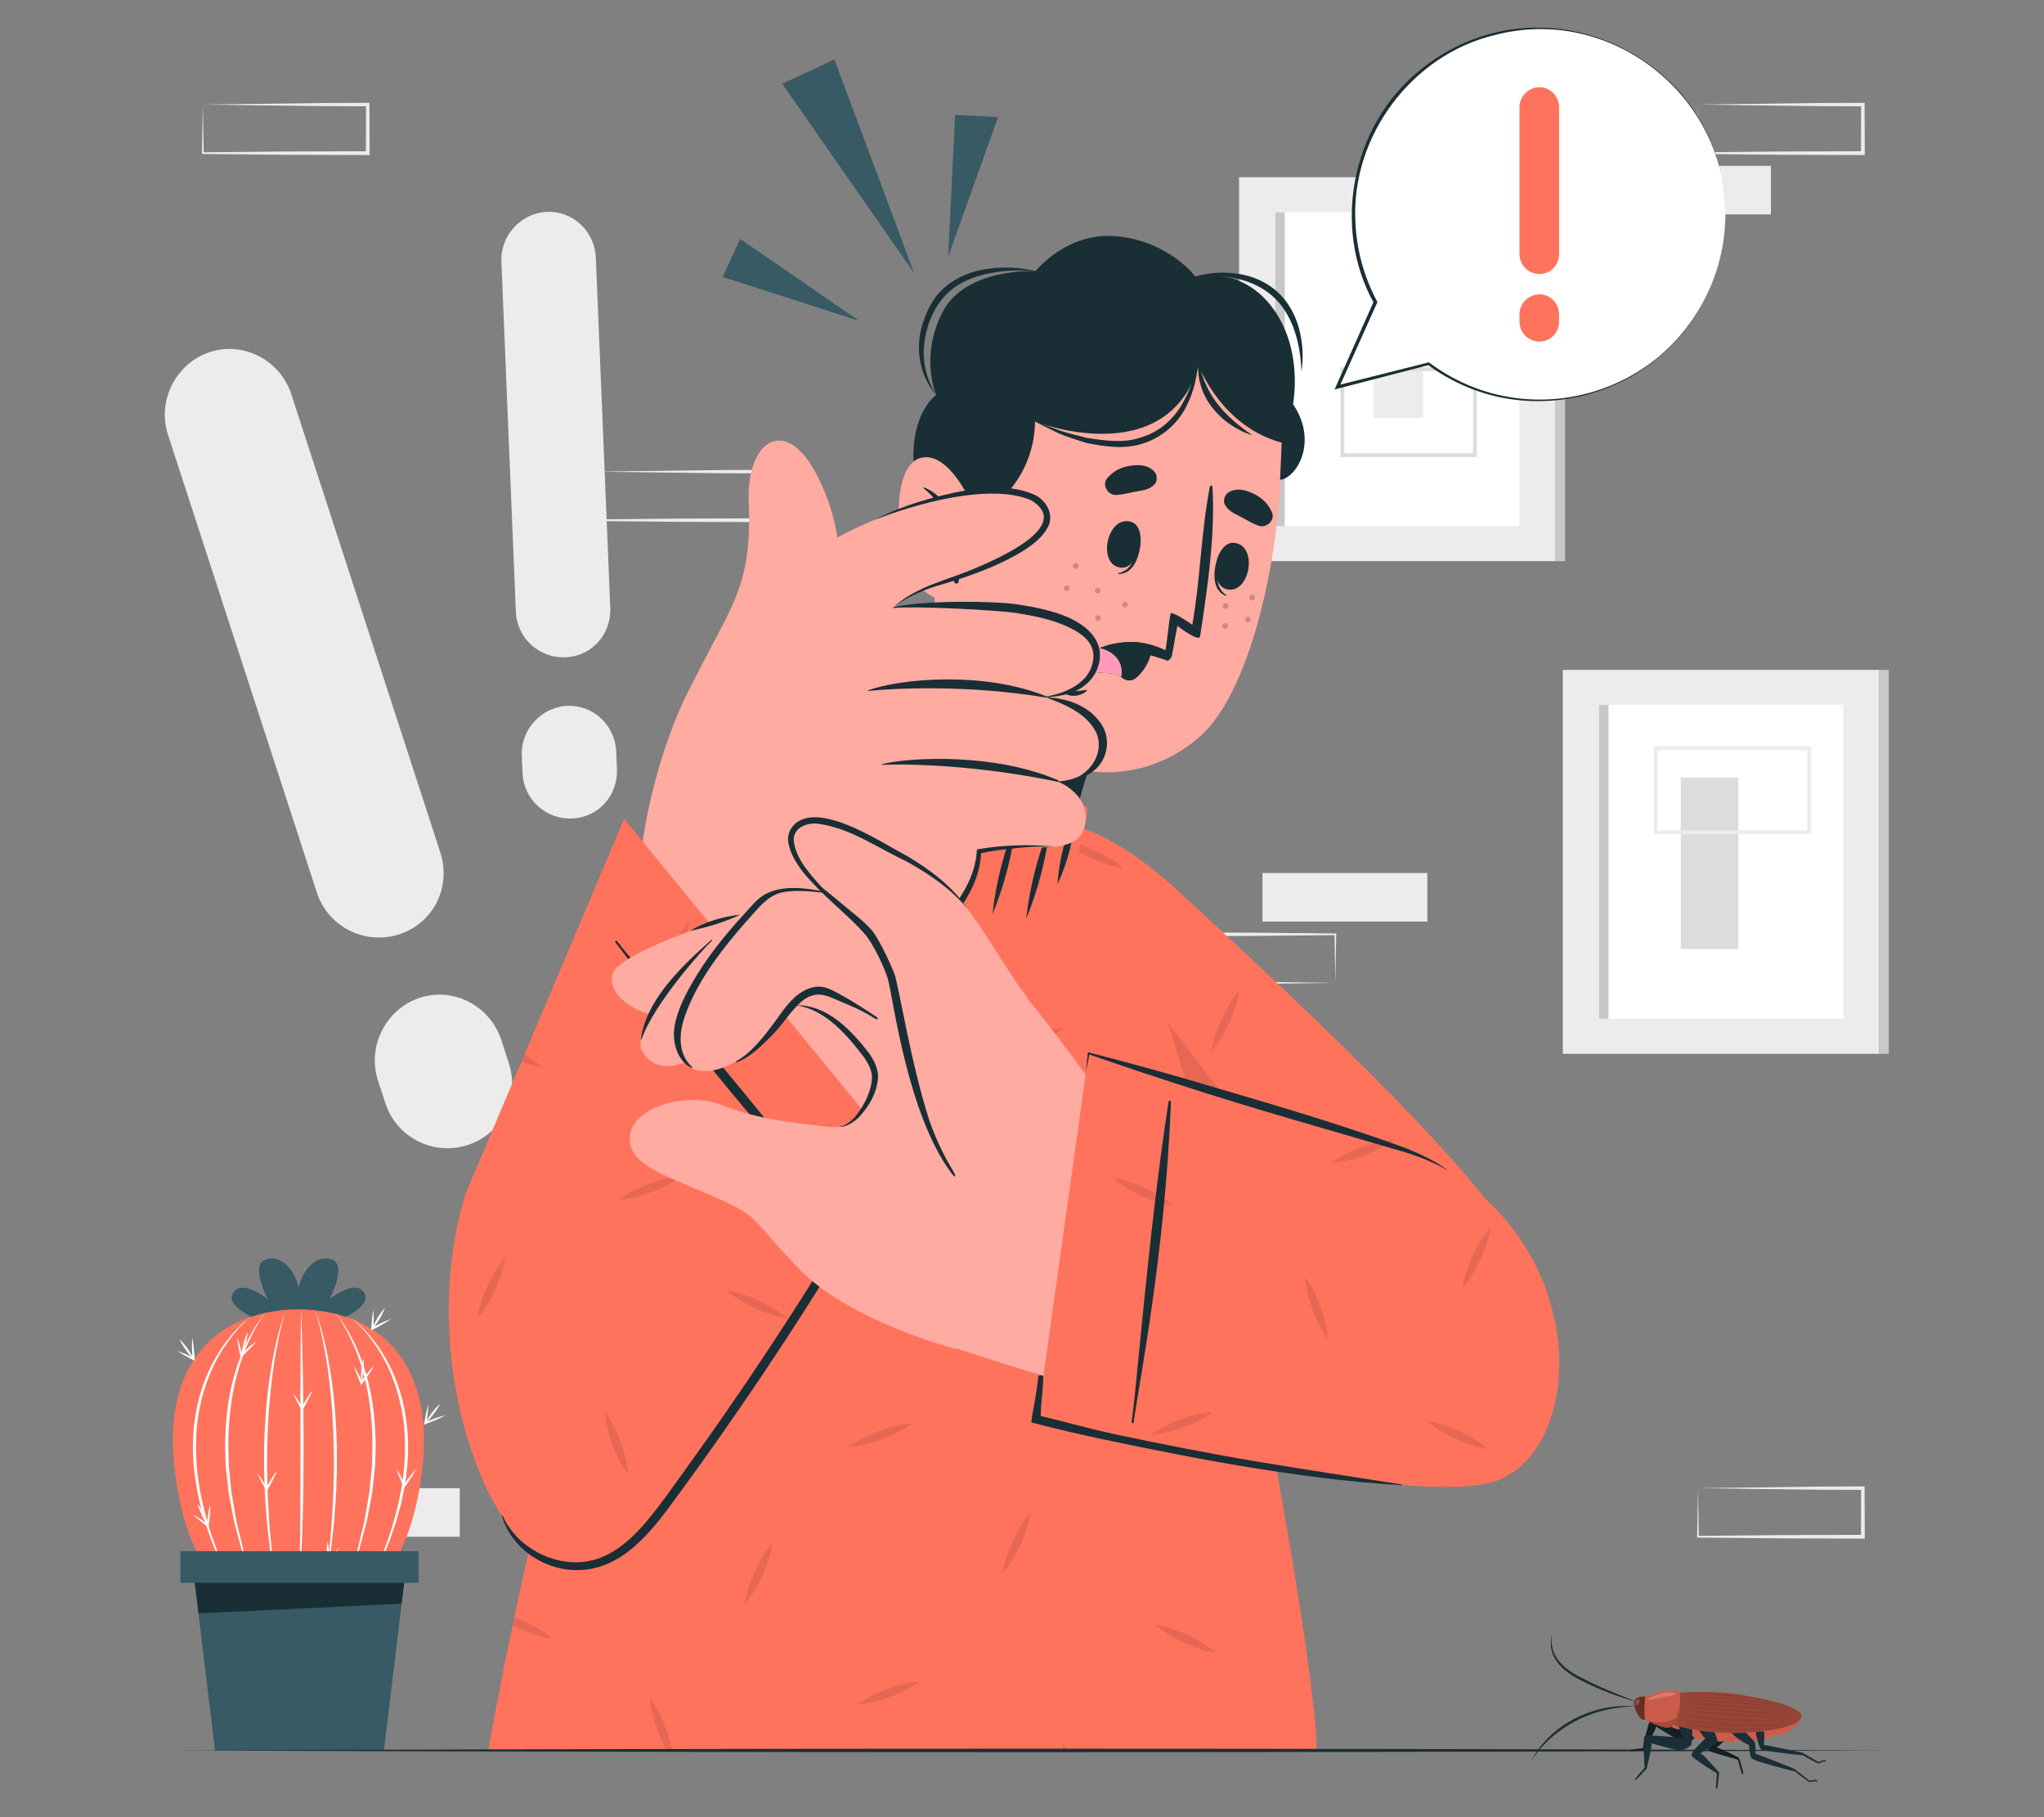 <?xml version="1.0" encoding="UTF-8"?>
<svg id="Layer_2" data-name="Layer 2" xmlns="http://www.w3.org/2000/svg" viewBox="0 0 540 480">
  <rect x="0" y="0" width="540" height="480" fill="#808080" stroke="none"/>
  <defs>
    <style>
      .cls-1 {
        fill: #dcdcdc;
      }

      .cls-1, .cls-2, .cls-3, .cls-4, .cls-5, .cls-6, .cls-7, .cls-8, .cls-9, .cls-10, .cls-11, .cls-12, .cls-13, .cls-14, .cls-15, .cls-16 {
        stroke-width: 0px;
      }

      .cls-2 {
        fill: #ff735d;
      }

      .cls-3 {
        fill: #c8c8c8;
      }

      .cls-4 {
        opacity: .4;
      }

      .cls-5 {
        fill: #375a64;
      }

      .cls-6 {
        fill: #ececec;
      }

      .cls-17, .cls-10, .cls-15 {
        opacity: .2;
      }

      .cls-8, .cls-18, .cls-19 {
        fill: none;
      }

      .cls-9 {
        fill: #ff9abd;
      }

      .cls-11 {
        fill: #1a2e35;
      }

      .cls-18 {
        stroke: #dcdcdc;
      }

      .cls-18, .cls-19 {
        stroke-miterlimit: 10;
      }

      .cls-12, .cls-15 {
        fill: #fff;
      }

      .cls-20 {
        opacity: .3;
      }

      .cls-13 {
        opacity: .6;
      }

      .cls-14 {
        fill: #ffaba1;
      }

      .cls-21, .cls-16 {
        opacity: .1;
      }

      .cls-19 {
        stroke: #ececec;
      }
    </style>
  </defs>
  <g id="Layer_2-2" data-name="Layer 2">
    <g>
      <rect class="cls-8" width="540" height="480"/>
      <g>
        <g>
          <rect class="cls-6" x="424.28" y="43.8" width="43.57" height="12.83" transform="translate(892.13 100.43) rotate(180)"/>
          <path class="cls-6" d="m448.59,27.62c7.26-.1,25.58-.35,32.59-.42,0,0,10.97-.04,10.97-.04h.46s0,.46,0,.46c0,0,.04,12.83.04,12.83v.5s-.5,0-.5,0l-21.78-.07c-5.42-.04-16.36-.14-21.78-.21,0,0-.23,0-.23,0,0,0,0-.22,0-.22l.23-12.83h0Zm0,0l.22,12.83-.22-.22c5.43-.07,16.35-.17,21.78-.21,0,0,21.78-.07,21.78-.07,0,0-.5.5-.5.5l.04-12.83.46.46-10.81-.04c-6.91-.06-25.61-.32-32.75-.42h0Z"/>
          <path class="cls-6" d="m399.98,27.62c7.26-.1,25.58-.35,32.59-.42,0,0,10.97-.04,10.97-.04h.46s0,.46,0,.46c0,0,.04,12.83.04,12.83,0,0,0,.5,0,.5h-.5s-21.78-.07-21.78-.07c-5.42-.04-16.36-.14-21.78-.21,0,0-.23,0-.23,0,0,0,0-.22,0-.22l.23-12.83h0Zm0,0l.22,12.83-.22-.22c5.43-.07,16.35-.17,21.78-.21,0,0,21.78-.07,21.78-.07l-.5.5.04-12.83s.46.46.46.46l-10.81-.04c-6.91-.06-25.61-.32-32.75-.42h0Z"/>
          <path class="cls-6" d="m53.59,27.62c7.26-.1,25.58-.35,32.59-.42,0,0,10.97-.04,10.97-.04h.46s0,.46,0,.46.04,12.83.04,12.83c0,0,0,.5,0,.5h-.5s-21.78-.07-21.78-.07c-5.42-.04-16.36-.14-21.78-.21,0,0-.23,0-.23,0,0,0,0-.22,0-.22l.22-12.83h0Zm0,0l.23,12.83-.22-.22c5.43-.07,16.35-.17,21.78-.21,0,0,21.78-.07,21.78-.07l-.5.5.04-12.83.46.46-10.81-.04c-6.91-.06-25.61-.32-32.75-.42h0Z"/>
          <rect class="cls-6" x="77.89" y="393.11" width="43.57" height="12.83" transform="translate(199.35 799.04) rotate(180)"/>
          <path class="cls-6" d="m53.59,376.92c7.26-.1,25.58-.35,32.59-.42,0,0,10.97-.04,10.97-.04h.46s0,.46,0,.46l.04,12.83s0,.5,0,.5h-.5s-21.78-.07-21.78-.07c-5.42-.04-16.36-.14-21.78-.21,0,0-.23,0-.23,0,0,0,0-.22,0-.22,0,0,.22-12.83.22-12.83h0Zm0,0l.23,12.83-.22-.22c5.43-.07,16.35-.17,21.78-.21,0,0,21.78-.07,21.78-.07,0,0-.5.5-.5.5l.04-12.83.46.46-10.81-.04c-6.91-.06-25.61-.32-32.75-.42h0Z"/>
          <path class="cls-6" d="m157.61,124.58c7.26-.1,25.58-.35,32.59-.42,0,0,10.97-.04,10.97-.04h.46s0,.46,0,.46l.04,12.83v.5s-.5,0-.5,0l-21.78-.07c-5.42-.04-16.36-.14-21.78-.21,0,0-.23,0-.23,0,0,0,0-.22,0-.22l.22-12.83h0Zm0,0s.22,12.83.22,12.83l-.22-.22c5.43-.07,16.35-.17,21.78-.21,0,0,21.78-.07,21.78-.07,0,0-.5.5-.5.5l.04-12.83.46.46-10.81-.04c-6.91-.06-25.61-.32-32.75-.42h0Z"/>
          <path class="cls-6" d="m448.59,393.09c7.26-.1,25.58-.35,32.59-.42,0,0,10.97-.04,10.97-.04h.46s0,.46,0,.46c0,0,.04,12.83.04,12.83,0,0,0,.5,0,.5,0,0-.5,0-.5,0,0,0-21.78-.07-21.78-.07-5.42-.04-16.36-.14-21.78-.21,0,0-.23,0-.23,0,0,0,0-.22,0-.22,0,0,.23-12.83.23-12.83h0Zm0,0s.22,12.83.22,12.83l-.22-.22c5.43-.07,16.35-.17,21.78-.21,0,0,21.78-.07,21.78-.07l-.5.5.04-12.83s.46.46.46.46l-10.81-.04c-6.91-.06-25.61-.32-32.75-.42h0Z"/>
          <rect class="cls-6" x="333.52" y="230.6" width="43.57" height="12.83"/>
          <path class="cls-6" d="m352.78,259.62c-7.26.1-25.58.35-32.59.42,0,0-10.97.04-10.97.04h-.46s0-.46,0-.46l-.04-12.83s0-.5,0-.5h.5s21.78.07,21.78.07c5.42.04,16.36.14,21.78.21,0,0,.23,0,.23,0,0,0,0,.22,0,.22,0,0-.23,12.83-.23,12.83h0Zm0,0l-.22-12.83s.22.22.22.22c-5.43.07-16.35.17-21.78.21,0,0-21.78.07-21.78.07l.5-.5-.04,12.83-.46-.46,10.81.04c6.91.06,25.61.32,32.75.42h0Z"/>
        </g>
        <g>
          <path class="cls-6" d="m83.69,235.69l-39.32-120.89c-2.92-8.98,2.13-18.89,11.1-21.81,8.98-2.92,18.59,2.22,21.51,11.2l39.32,120.89c3.02,9.28-1.83,18.79-10.81,21.71-8.97,2.92-18.79-1.83-21.81-11.11Zm39.91,66.76c-8.97,2.92-18.79-1.83-21.81-11.11l-1.95-5.98c-2.92-8.98,2.13-18.89,11.1-21.81,8.98-2.92,18.59,2.22,21.51,11.2l1.95,5.98c3.02,9.28-1.83,18.79-10.81,21.71Z"/>
          <path class="cls-6" d="m136.28,161.56l-3.82-92.49c-.28-6.87,5.2-12.83,12.07-13.11,6.87-.28,12.6,5.21,12.88,12.08l3.82,92.49c.29,7.1-4.97,12.82-11.84,13.1-6.87.28-12.81-4.97-13.11-12.07Zm14.87,54.65c-6.87.28-12.81-4.97-13.11-12.07l-.19-4.58c-.28-6.87,5.2-12.83,12.07-13.11,6.87-.28,12.6,5.21,12.88,12.08l.19,4.58c.29,7.1-4.97,12.82-11.84,13.1Z"/>
        </g>
        <g>
          <g>
            <rect class="cls-6" x="412.88" y="176.95" width="83.61" height="101.41"/>
            <rect class="cls-12" x="422.43" y="186.21" width="64.5" height="82.9"/>
            <rect class="cls-3" x="422.43" y="186.21" width="2.52" height="82.9"/>
            <rect class="cls-3" x="496.48" y="176.95" width="2.52" height="101.41"/>
            <rect class="cls-1" x="444.05" y="205.38" width="15.21" height="45.31"/>
            <rect class="cls-19" x="437.41" y="197.64" width="40.55" height="22.2"/>
          </g>
          <g>
            <rect class="cls-6" x="327.35" y="46.81" width="83.61" height="101.41"/>
            <rect class="cls-12" x="336.9" y="56.07" width="64.5" height="82.9"/>
            <rect class="cls-3" x="336.9" y="56.07" width="2.52" height="82.9"/>
            <rect class="cls-3" x="410.95" y="46.81" width="2.52" height="101.41"/>
            <rect class="cls-6" x="362.9" y="77.5" width="13.03" height="32.94"/>
            <rect class="cls-18" x="354.65" y="97.52" width="35" height="22.71"/>
          </g>
        </g>
        <g>
          <g>
            <path class="cls-2" d="m310.98,235.09c54.5,50.12,94.36,89.62,96.98,108.93,6.23,45.88-20.85,47.32-25.16,46.95-29.39-2.54-85.37-90.1-107.68-138.17-19.91-42.89,6.78-44.45,35.87-17.7Z"/>
            <path class="cls-16" d="m322.67,269.26c-1.19,2.7-2.24,5.47-2.64,8.52,2.05-2.31,3.46-4.9,4.73-7.56,1.18-2.7,2.24-5.45,2.64-8.5-2.05,2.31-3.46,4.89-4.73,7.54Zm66.4,62.36c-1.18,2.7-2.23,5.46-2.63,8.52,2.05-2.32,3.45-4.91,4.73-7.56,1.18-2.7,2.23-5.45,2.63-8.51-2.05,2.32-3.45,4.89-4.73,7.55Zm-99.86-107.04c-2.7-1.18-5.45-2.23-8.51-2.63,2.29,2.04,4.89,3.45,7.55,4.73,2.7,1.18,5.47,2.23,8.5,2.63-2.29-2.05-4.89-3.45-7.54-4.73Zm96.37,153.45c-2.67-1.2-5.45-2.24-8.5-2.65,2.32,2.04,4.89,3.48,7.56,4.74,2.7,1.19,5.45,2.21,8.51,2.64-2.32-2.05-4.89-3.46-7.57-4.73Zm-36.7-32.95c-1.07-2.75-2.29-5.44-4.14-7.88.18,3.07,1,5.91,1.98,8.68,1.07,2.73,2.27,5.43,4.14,7.88-.17-3.07-1-5.91-1.98-8.68Zm10.58-42c-2.75,1.06-5.43,2.28-7.88,4.15,3.07-.17,5.92-1,8.69-1.98,2.73-1.07,5.43-2.29,7.88-4.16-3.09.18-5.92,1.01-8.69,2Z"/>
            <path class="cls-16" d="m396.89,386.79c-5.92,4.15-12.2,4.34-14.1,4.17-29.4-2.53-85.37-90.11-107.68-138.18-8.03-17.28-8.48-27.86-4.26-32.56l126.03,166.56Z"/>
          </g>
          <g>
            <path class="cls-2" d="m347.59,462.6l-218.55-.37c.54-4.5,36.96-207.22,89.83-253.92,18.16-16.04,52.89-4.12,57.25-.56,42.28,34.52,74.66,252.24,71.48,254.86Z"/>
            <path class="cls-16" d="m224.84,297.49c-1.2,2.7-2.23,5.47-2.63,8.52,2.03-2.31,3.45-4.9,4.73-7.56,1.18-2.7,2.2-5.45,2.63-8.5-2.05,2.31-3.45,4.89-4.73,7.54Zm-25.45,117.68c-1.18,2.7-2.23,5.45-2.64,8.5,2.05-2.31,3.46-4.89,4.73-7.56,1.19-2.7,2.24-5.45,2.64-8.5-2.03,2.31-3.45,4.89-4.73,7.56Zm68.14-8.04c-1.22,2.68-2.24,5.46-2.66,8.5,2.05-2.29,3.48-4.89,4.75-7.54,1.18-2.7,2.21-5.45,2.63-8.51-2.04,2.32-3.45,4.89-4.71,7.55Zm21.79-182.49h-.01s-.06-.03-.09-.05c-2.7-1.18-5.45-2.23-8.51-2.63,2.29,2.04,4.89,3.45,7.55,4.73.94.41,1.88.8,2.84,1.15-.6-1.1-1.18-2.17-1.78-3.2Zm13.35,89.26c-2.68-1.18-5.46-2.23-8.5-2.63,2.29,2.04,4.89,3.48,7.54,4.73,2.7,1.18,5.45,2.23,8.51,2.65-2.29-2.05-4.89-3.48-7.55-4.75Zm11.03,117.92c-2.7-1.18-5.45-2.24-8.51-2.64,2.29,2.05,4.89,3.46,7.55,4.73,2.7,1.19,5.47,2.24,8.5,2.64-2.29-2.03-4.89-3.46-7.54-4.73Zm-175.38-3.68c-.8-.36-1.62-.69-2.43-1-.16.72-.31,1.43-.46,2.14.64.32,1.28.64,1.93.95,2.7,1.18,5.46,2.23,8.5,2.63-2.29-2.05-4.89-3.45-7.54-4.73Zm62.13-84.6c-2.67-1.2-5.45-2.23-8.5-2.65,2.31,2.05,4.87,3.48,7.56,4.74,2.68,1.19,5.45,2.21,8.5,2.64-2.32-2.05-4.89-3.45-7.56-4.73Zm80.17,116.53c.06.81.15,1.63.29,2.42h1.32c-.49-.84-1.02-1.64-1.61-2.42Zm-49.97-221.06c-1.07-2.73-2.29-5.43-4.16-7.88.18,3.07,1.01,5.91,1.98,8.68,1.07,2.75,2.29,5.43,4.16,7.88-.17-3.07-1-5.91-1.98-8.68Zm29.84,96.88c-1.07-2.75-2.28-5.43-4.14-7.88.18,3.07,1.01,5.91,2,8.68,1.07,2.74,2.27,5.43,4.14,7.88-.18-3.07-1.01-5.91-2-8.68Zm-96.53,44.92c-1.07-2.73-2.29-5.43-4.16-7.86.17,3.05,1,5.88,1.98,8.66,1.07,2.75,2.29,5.45,4.16,7.88-.18-3.07-1.01-5.91-1.98-8.68Zm11.89,75.57c-1.07-2.75-2.27-5.43-4.14-7.88.18,3.07,1.01,5.91,2,8.68.68,1.74,1.41,3.46,2.35,5.13h1.46c-.36-2.04-.97-4-1.66-5.93Zm135.87-81.45c-2.73,1.07-5.43,2.27-7.88,4.14,3.07-.18,5.91-1,8.68-1.98,2.75-1.07,5.43-2.27,7.88-4.14-3.07.16-5.91,1-8.68,1.98Zm-77.4,71.22c-2.74,1.07-5.44,2.27-7.89,4.14,3.09-.18,5.92-1.01,8.69-2,2.75-1.07,5.43-2.28,7.88-4.15-3.07.17-5.92,1-8.68,2.01Zm-63.01-133.37c-2.26.88-4.5,1.87-6.58,3.23h0c-.09.28-.17.55-.25.81,2.67-.29,5.18-1.03,7.64-1.89,2.74-1.07,5.43-2.28,7.88-4.15-3.07.18-5.91,1.01-8.68,2Zm60.92,65.22c-2.75,1.07-5.43,2.28-7.88,4.15,3.07-.17,5.91-1,8.68-1.98,2.74-1.07,5.44-2.29,7.89-4.16-3.09.18-5.92,1.01-8.69,2Zm40.24-104.55c-2.73,1.07-5.43,2.29-7.88,4.14,3.07-.18,5.91-1,8.68-1.98,2.75-1.07,5.43-2.27,7.88-4.14-3.07.17-5.91,1-8.68,1.98Z"/>
          </g>
          <g>
            <g>
              <g>
                <path class="cls-14" d="m266.59,245.7c-12.96-.2-29.23-24.2-33.69-41.44-.3-1.18,4.06-11.73,8.75-24.79,2.82-7.94,5.76-16.84,7.87-25.16.42-1.71,48.98,25.87,48.98,25.87,0,0-9.54,16.14-13.12,30.67-.29,1.22-.45,2.38-.5,3.5-.02.16-.02.36-.07.59-.58,6.75-5.68,30.95-18.21,30.76Z"/>
                <path class="cls-11" d="m252.67,155.33c-1.14,14.68-.98,50.88,26.71,58.55,1.93.54,3.73.89,5.41,1.06.07-.23.06-.42.08-.59.07-1.13.22-2.28.49-3.5,3.59-14.55,13.14-30.69,13.14-30.69,0,0-35.03-19.89-45.83-24.83Z"/>
              </g>
              <g>
                <path class="cls-14" d="m259.61,91.27c-11.16,16.54-17.69,72.21-8.31,87.94,13.59,22.81,43.9,33.88,65.31,15.7,20.75-17.62,27.97-90.32,16.75-105.44-16.53-22.28-57.25-22.63-73.74,1.8Z"/>
                <g>
                  <g>
                    <path class="cls-11" d="m301.32,142.36c0-.15-.33.13-.35.28-.56,3.82-1.85,8.1-5.51,8.74-.11.02-.14.21,0,.22,4.3.16,5.95-5.54,5.87-9.24Z"/>
                    <path class="cls-11" d="m298.64,137.79c-6.03-1.56-8.71,10.61-3.12,12.05,5.49,1.42,8.18-10.74,3.12-12.05Z"/>
                  </g>
                  <g>
                    <path class="cls-11" d="m321.99,146.6c.06-.14.26.24.22.4-.94,3.75-1.38,8.19,1.76,10.19.1.06.04.25-.08.2-4.04-1.49-3.39-7.39-1.9-10.79Z"/>
                    <path class="cls-11" d="m326.21,143.4c6.17.86,4,13.13-1.71,12.33-5.62-.78-3.46-13.05,1.71-12.33Z"/>
                  </g>
                  <path class="cls-11" d="m295.01,130.75c1.74-.14,3.33-.57,5.04-.89,1.93-.36,3.5-.45,4.96-1.89.78-.77.78-2.38.1-3.22-1.57-1.94-4.05-2.08-6.39-1.74-2.54.37-4.4,1.31-6.13,3.2-1.68,1.83.12,4.73,2.42,4.54Z"/>
                  <path class="cls-11" d="m332.35,138.83c-1.63-.65-3.02-1.51-4.56-2.32-1.74-.91-3.22-1.45-4.2-3.25-.53-.96-.05-2.51.84-3.11,2.07-1.39,4.48-.81,6.62.2,2.32,1.1,3.83,2.53,4.94,4.84,1.07,2.24-1.49,4.49-3.63,3.63Z"/>
                  <g>
                    <path class="cls-11" d="m293.39,172.13c5.19-.87,11.21,1.05,15,2.37.45.03,1.03-.74,1.19-1.14v-.03c.03-.14,1.46-8.02,1.46-8.02.94.75,5.77,4.29,6.01,2.78,1.91-12.57,4.03-26.56,3.27-39.47,0-.43-.65-.47-.7-.05-2.31,12.01-2.49,24.35-4.62,36.45-1.57-1.01-4.09-2.81-5.6-3.1-.43.03-1.11,8.57-1.52,9.83,0,0-7.13-3.91-14.18-1.27-1.83.68-2.76,2.07-.29,1.66Z"/>
                    <g>
                      <path class="cls-11" d="m298.92,179.7c2.32-.29,7.47-8.19,3.91-9.5-3.56-1.31-12.55-.76-16.81,4.07-3.73,4.23,7.8,2.95,9.4,4.04,1.33.91,1.83,1.6,3.5,1.39Z"/>
                      <path class="cls-9" d="m295.43,178.32c.3.21.52.4.76.53.7-2.75-.67-6.48-5.71-7.69-1.71.73-3.28,1.73-4.46,3.09-3.7,4.24,7.82,2.98,9.42,4.07Z"/>
                    </g>
                  </g>
                  <path class="cls-11" d="m280.1,179.49c.71,1.06,1.36,2.45,2.69,2.85,1.28.38,2.93.11,4.22-.11.13-.02.22.13.12.23-1.27,1.23-3.5,1.71-5.17,1.05-1.63-.65-2.17-2.29-2.26-3.92-.01-.23.29-.25.4-.09Z"/>
                </g>
                <g>
                  <path class="cls-11" d="m249.27,135.09c13.2,4.24,24.14-10.06,24.16-23.72,0,0,34.55,13.5,43.29-14.76,0,0,5.79,15.93,21.89,20.32l-.43,9.79c3.92-.16,10.38-9.62,3.42-19.98,0,0,2.89-14.44-5.54-25.6-8.43-11.16-20.28-8.09-20.28-8.09,0,0-6.66-9.05-20.23-10.59-13.57-1.54-21.93,9.13-21.93,9.13,0,0-18.52-.96-24.62,10.87-6.09,11.83-1.67,21.85-1.67,21.85,0,0-5.65,3.85-6.02,15.13-.24,7.25,4.01,14.38,7.97,15.66Z"/>
                  <path class="cls-11" d="m316.55,93.87c-.34,2.4-.82,4.77-1.64,7.02-.7,2.29-1.74,4.44-2.96,6.46-2.5,3.98-6.29,7.07-10.79,8.26-4.46,1.53-9.32.75-13.98.08-2.3-.64-4.66-1.12-6.93-1.89-2.27-.8-4.52-1.67-6.83-2.43,2.15,1.12,4.35,2.14,6.54,3.22,2.24.94,4.61,1.58,6.93,2.38,4.76.96,9.84,1.79,14.74.28,4.85-1.42,9.05-4.86,11.44-9.23,2.38-4.37,3.5-9.29,3.47-14.14Z"/>
                  <path class="cls-11" d="m273.6,71.59c-4.5-1.06-9.24-1.21-13.86-.37-4.62.81-9.16,3.08-12.26,6.84-1.47,1.94-2.57,4.07-3.34,6.3-.84,2.21-1.3,4.59-1.35,6.96-.13,4.74,1.46,9.52,4.53,12.99-2.48-3.88-3.6-8.49-3.22-12.93.39-4.38,1.99-8.86,4.7-12.26,1.35-1.72,3.07-3.13,4.98-4.25,1.95-1.04,4.04-1.85,6.23-2.38,4.38-1.06,9-1.27,13.59-.9Z"/>
                  <path class="cls-11" d="m315.76,73.05c3.71-.37,7.44-.24,10.99.54,3.54.79,6.88,2.33,9.53,4.71,2.65,2.38,4.49,5.55,5.69,8.98,1.16,3.45,1.74,7.13,1.85,10.86.6-3.7.35-7.55-.6-11.24-.95-3.7-2.9-7.22-5.8-9.87-2.93-2.59-6.64-4.2-10.43-4.72-3.78-.55-7.64-.33-11.23.74Z"/>
                  <path class="cls-11" d="m330.89,114.96c-3.62-2.42-6.88-5.16-9.4-8.49-1.31-1.63-2.28-3.47-3.11-5.39-.88-1.92-1.22-4.01-1.67-6.16-.26,2.16-.24,4.44.43,6.59.58,2.16,1.62,4.22,3,5.99,1.38,1.77,3,3.34,4.84,4.59,1.83,1.25,3.8,2.3,5.92,2.87Z"/>
                </g>
                <g>
                  <path class="cls-14" d="m259.49,139.41s-7.11-20.56-16.11-18.5c-9,2.06-7.06,29.48,1.11,35.48,8.17,6,13.87-1.45,13.87-1.45l1.13-15.53Z"/>
                  <path class="cls-11" d="m244.13,128.76c-.14-.06-.23.14-.12.23,5.67,4.42,7.35,11.32,7.96,18.15-1.23-2.91-3.45-4.95-7.28-3.59-.2.07-.11.38.08.39,2.78.19,4.55,1.18,5.72,3.78.83,1.85,1.15,3.97,1.56,5.94.14.66,1.26.65,1.23-.08,0-.05,0-.11-.01-.16,2.49-8.12-.61-21.36-9.14-24.67Z"/>
                </g>
                <g class="cls-17">
                  <path class="cls-7" d="m282.52,155.63c-.13.4-.56.62-.96.48-.4-.13-.62-.56-.48-.96.13-.4.56-.62.96-.48.4.13.62.56.48.96Z"/>
                  <path class="cls-7" d="m297.94,159.94c-.13.4-.56.62-.96.48-.4-.13-.62-.56-.48-.96.13-.4.56-.62.96-.48.4.13.62.56.48.96Z"/>
                  <path class="cls-7" d="m290.83,163.5c-.13.4-.56.62-.96.48-.4-.13-.62-.56-.48-.96.13-.4.56-.62.96-.48.4.13.62.56.48.96Z"/>
                  <path class="cls-7" d="m284.91,149.77c-.13.4-.56.62-.96.48-.4-.13-.62-.56-.48-.96.13-.4.56-.62.96-.48.4.13.62.56.48.96Z"/>
                  <path class="cls-7" d="m290.73,156.23c-.13.4-.56.62-.96.48-.4-.13-.62-.56-.48-.96.13-.4.56-.62.96-.48.4.13.62.56.48.96Z"/>
                  <path class="cls-7" d="m331.53,158.08c-.13.4-.56.62-.96.48-.4-.13-.62-.56-.48-.96.13-.4.56-.62.96-.48.4.13.62.56.48.96Z"/>
                  <path class="cls-7" d="m324.51,160.33c-.13.4-.56.62-.96.48-.4-.13-.62-.56-.48-.96.13-.4.56-.62.96-.48.4.13.62.56.48.96Z"/>
                  <path class="cls-7" d="m324.38,165.59c-.13.4-.56.62-.96.48-.4-.13-.62-.56-.48-.96.13-.4.56-.62.96-.48.4.13.62.56.48.96Z"/>
                  <path class="cls-7" d="m330.41,163.9c-.13.4-.56.62-.96.48-.4-.13-.62-.56-.48-.96.13-.4.56-.62.96-.48.4.13.62.56.48.96Z"/>
                </g>
              </g>
            </g>
            <g>
              <path class="cls-2" d="m228.85,206.24s4.98-23.72,7.81-24.14c2.83-.42,14.24,22.14,25.1,27.11,10.86,4.97,23.35,3.49,25.15,3.85s-4.46,21.3-6.7,25.85c-2.63,5.36-7.29,10.27-15.64,8.36-15.45-3.53-34.71-29.8-35.72-41.03Z"/>
              <path class="cls-11" d="m238.3,188.46c-.83,6.39-2.83,12.62-5.91,18.29.82-6.4,2.84-12.62,5.91-18.29h0Z"/>
              <path class="cls-11" d="m284.13,214.96c-.43,6.43-2.04,12.77-4.76,18.62.42-6.43,2.05-12.77,4.76-18.62h0Z"/>
              <path class="cls-11" d="m277.43,217.95c-.95,8.49-3.08,16.84-6.32,24.74.94-8.49,3.09-16.84,6.32-24.74h0Z"/>
              <path class="cls-11" d="m268.51,216.77c-.95,8.49-3.08,16.84-6.32,24.74.94-8.49,3.09-16.84,6.32-24.74h0Z"/>
              <path class="cls-11" d="m259.07,211.78c-.95,8.49-3.08,16.84-6.32,24.74.94-8.49,3.09-16.84,6.32-24.74h0Z"/>
              <path class="cls-11" d="m251.32,205.67c-.85,8.08-2.87,16.03-6.01,23.52.84-8.08,2.88-16.02,6.01-23.52h0Z"/>
              <path class="cls-11" d="m244.27,197.53c-.91,7.16-2.99,14.16-6.16,20.64.9-7.16,3-14.16,6.16-20.64h0Z"/>
            </g>
          </g>
          <g>
            <g>
              <path class="cls-14" d="m158.62,408.53c20.64-8.86,65.66-83.55,86.11-160.51,3.16-11.91-63.89-44.28-69.61-32.41-7.21,14.95-48.13,98.21-49.39,102.79-10.62,38.67,18.88,96.13,32.88,90.12Z"/>
              <g>
                <g>
                  <path class="cls-14" d="m181.86,182.73c10.73-22.39,16.93-26.49,15.95-50.2-.64-15.56,9.02-22.64,17.13-8.63,13.28,22.92,5.49,54.72-.38,64.97l-32.71-6.13Z"/>
                  <path class="cls-14" d="m168.79,236.13s-.81-17.39,8.26-42.38c6.28-17.28,24.13-53.36,78.08-63.44,12.8-2.39,32.73,3.28,13.24,14.78-13.84,8.16-25.08,9.16-32.27,15.38,0,0,24.5,10.22,26.39,23.13.85,5.77,2.79,21.58,2.55,34.1,0,0-2.74.68-6.34,1.05,0,0,2.69,16.26-13.97,29.29l-75.95-11.9Z"/>
                  <g>
                    <path class="cls-14" d="m185.68,178.21c8.44-4.66,26.48-14.24,43.97-16.94,19.42-3,57.65-3.55,59.72,10.81,1.52,10.53-13.06,12.02-13.06,12.02,0,0,15.85,3.1,15.14,12.92-.65,8.94-11.99,9.42-11.99,9.42,0,0,9.29,3.54,7.01,12.03-2.75,10.21-21.76,1.13-33.48,9.07-2.63,1.78-67.29-49.33-67.29-49.33Z"/>
                    <g>
                      <path class="cls-11" d="m229.39,182.32c8.65-3.08,30.1-5.04,46.66,1.46.38.15.47.51.09.45-19.75-3.29-38.7-2.53-46.73-1.73-.11.01-.12-.15-.03-.18Z"/>
                      <path class="cls-11" d="m232.99,201.84c7.74-1.89,29.93-2.92,46.49,4.24.37.16.44.53.07.45-20.5-4.28-38.48-4.83-46.54-4.51-.11,0-.12-.16-.02-.18Z"/>
                    </g>
                  </g>
                </g>
                <path class="cls-11" d="m268.75,161.96c-4.95-.8-27.03-1.95-32.71-1.35-.15.01-.18-.19-.04-.22,8.39-1.94,27.05-1.61,32.54-.78,5.43.82,12.21,2.12,16.83,5.19,6.98,4.63,5.23,10.13,4.44,12.07-.95,2.31-2.74,4.09-4.91,5.3-2.41,1.34-5.92,1.86-8.63,2.03-.14,0-.19-.2-.04-.22,4.35-.6,9.73-2.82,11.75-6.94.87-1.79,1.23-3.95.53-5.86-.82-2.24-2.87-3.74-4.88-4.84-4.57-2.5-9.79-3.55-14.88-4.37Z"/>
                <path class="cls-11" d="m276.28,184.19c5.8.17,12.15,2.43,15.15,7.88,1.87,3.54,1.1,8.17-1.79,10.91-1.58,1.5-3.72,2.8-5.94,2.65,1.38-.39,2.52-1.2,3.49-2.14,2.86-2.6,4.08-6.97,2.2-10.39-2.54-4.74-8.14-7.07-13.11-8.92h0Z"/>
                <path class="cls-11" d="m236,160.39c6.17-5.64,14.69-7.23,22.12-10.49,5.57-2.41,25.52-11.01,14.26-17.78-10.92-4.62-30.5.97-41.31,5.18,7.31-3.77,15.31-6.09,23.4-7.63,6.1-1.04,12.77-1.61,18.65.94,3.21,1.33,5.53,5.36,3.7,8.64-1.52,2.93-4.32,4.87-6.99,6.55-7.12,4.26-15.05,6.85-22.93,9.15-3.86,1.23-7.58,3.03-10.9,5.43h0Z"/>
              </g>
              <path class="cls-11" d="m229.31,294.97c4.35-15.36,9.64-32.01,14.61-47.21l.08-.24c1.82-1.44,3.56-3.09,5.16-4.83,4.54-4.95,8.45-10.99,8.9-17.85l.04-.48c3.48-.6,6.96-.96,10.48-1.06,3.36-.1,6.72-.02,10.05.35-3.35-.05-6.69.03-10.01.36-3.31.33-6.64.72-9.86,1.41l.46-.55c-.16,7.23-4.09,13.74-8.83,18.95-1.6,1.74-3.26,3.37-5.13,4.89l.29-.41-3.9,11.72c-3.81,11.25-8.16,23.83-12.35,34.95h0Z"/>
            </g>
            <g>
              <path class="cls-2" d="m164.89,216.32l72.6,88.65s-59.18,96.45-78.9,108.1c-22.85,13.5-51.08-47.02-35.57-97.79l41.86-98.95Z"/>
              <path class="cls-16" d="m227.46,292.7c-1.01,1.54-1.84,3.14-2.63,4.78-1.2,2.7-2.23,5.47-2.63,8.52,2.03-2.31,3.45-4.9,4.73-7.56.62-1.42,1.2-2.86,1.66-4.35l-1.14-1.4Zm-98.69,46.95c-1.18,2.7-2.24,5.47-2.64,8.52,2.05-2.31,3.46-4.91,4.73-7.56,1.19-2.7,2.24-5.45,2.64-8.5-2.03,2.31-3.46,4.89-4.73,7.54Zm48.65-88.71c-1.18,2.67-2.24,5.45-2.64,8.51,2.05-2.32,3.46-4.89,4.73-7.56,1.19-2.7,2.24-5.45,2.64-8.51-2.05,2.32-3.46,4.89-4.73,7.56Zm23.02,92.58c-2.67-1.2-5.45-2.23-8.5-2.65,2.31,2.05,4.87,3.48,7.56,4.74,2.68,1.19,5.45,2.21,8.5,2.64-2.32-2.05-4.89-3.45-7.56-4.73Zm-61.9-64.94l-.79,1.87c1.78.65,3.61,1.17,5.59,1.45-1.5-1.33-3.12-2.39-4.79-3.31Zm25.42,102.22c-1.07-2.73-2.29-5.43-4.16-7.86.17,3.05,1,5.88,1.98,8.66,1.07,2.75,2.29,5.45,4.16,7.88-.18-3.07-1.01-5.91-1.98-8.68Zm7.35-68.03c-2.73,1.07-5.43,2.29-7.88,4.14,3.07-.18,5.91-1.01,8.68-1.98,2.74-1.07,5.43-2.28,7.88-4.15-3.07.18-5.91,1.01-8.68,2Z"/>
              <path class="cls-11" d="m216.52,314.84c-28.6-29.83-49.05-59.99-53.94-65.89-.23-.28.24-.62.46-.33,4.5,6.04,33.01,38.13,53.99,65.86.24.32-.23.65-.51.36Z"/>
              <path class="cls-11" d="m229.41,293.59c-.45-.52-1.25.12-.83.67,1.98,2.64,6.78,9.47,6.9,10.1.08.43-9.86,16.18-13.1,21.52-6.43,10.6-13.08,21.07-19.93,31.41-6.9,10.42-14.02,20.69-21.33,30.82-3.36,4.66-6.65,9.43-10.36,13.82-3.32,3.93-7.22,7.6-12.07,9.51-8.64,3.4-19.12-.6-24.25-8.1-.66-.96-1.22-1.98-1.69-3.05-.04-.09-.21-.05-.18.05,2.66,9.28,12.37,15.23,21.83,14.31,11.38-1.11,18.76-11.57,24.95-20.02,7.64-10.43,15.06-21.01,22.26-31.75,7.22-10.77,14.22-21.7,20.99-32.77,3.36-5.49,15.34-25.83,15.41-26.3.06-.39-7.48-8.93-8.58-10.22Z"/>
            </g>
          </g>
          <g>
            <g>
              <path class="cls-14" d="m392.64,383.5c-22.07,4.14-74.34-5.24-145.78-29.26-11.68-3.93-.01-78.5,12.85-75.64,16.2,3.6,107.69,27.13,112.07,28.99,36.93,15.62,35.53,73.17,20.86,75.92Z"/>
              <g>
                <g>
                  <path class="cls-14" d="m296.29,296.29c-4.02-4.01-23.89-33.91-32.46-40.27-8.57-6.36-45.23-16.7-54.4-17-9.16-.3-41.09,10.73-46.66,16.75-4.45,4.82,4.17,15.38,22.55,12.93,17.19-2.3,21.18-3.69,26.19-3.15,5.1.55,20.44,11.77,19.49,19.13-.56,4.34-4.15,13.96-11.99,12.98-7.84-.98-18.19-1.7-28.03-5.69-9.85-3.99-25.94.76-24.54,9.95,1,6.56,11.18,9.14,25.05,15.48,8.65,3.96,6.81,4.33,19.42,17.57,13.44,14.1,41.57,21.34,41.57,21.34l43.81-60.02Z"/>
                  <g>
                    <path class="cls-14" d="m262.13,252.76c-10.81-7.27-35.17-18.25-54.16-17.38-12.83.59-42.6,35.53-38.34,42.28,4.26,6.75,10.73,3.95,19.8-1.37,3.3-1.94,18.84-16.61,23.67-14.12,6.94,3.58,20.98,20.07,20.98,20.07l28.04-29.48Z"/>
                    <path class="cls-11" d="m169.34,274.43c1.29-9.78,9.76-18.4,18.55-26.13.14-.12.33.08.2.2-2.24,1.97-15.54,16.91-18.58,26-.03.1-.18.03-.17-.07Z"/>
                  </g>
                  <g>
                    <path class="cls-14" d="m262.13,252.76c-10.81-7.27-35.17-18.25-54.16-17.38-12.83.59-32.45,37.23-28.19,43.98,4.26,6.75,13.8,3.27,22.49-4.79,2.81-2.6,10.51-15.29,15.34-12.79,6.94,3.58,23.98,12.57,23.98,12.57l20.53-21.59Z"/>
                    <path class="cls-11" d="m194.53,280.29c3.88-2.11,7.23-6.42,9.83-9.92,2.26-3.05,4.49-6.71,7.9-8.6,1.49-.83,3.21-1.34,4.93-1.09,1.79.26,3.39,1.25,4.95,2.09,1.81.97,3.57,2.05,5.31,3.16,1.75,1.11,2.34,1.51,4.07,2.65.72.48.32.92-.47.41-3.29-2.07-5.63-3.03-9.2-4.54-1.58-.66-3.35-1.57-5.07-1.72-1.86-.17-3.6.62-4.99,1.8-2.91,2.48-4.88,5.95-7.57,8.67-2.67,2.7-5.96,6.11-9.57,7.39-.18.06-.27-.22-.11-.3Z"/>
                    <path class="cls-11" d="m178.19,271.18c.75-4.56,3.15-9,5.49-12.93,2.48-4.16,5.38-8.05,8.48-11.76,1.59-1.91,3.23-3.78,4.93-5.6,1.62-1.74,3.18-3.76,5.33-4.83,5.87-2.93,13.56-.76,16.47-.34.18.03.17.31,0,.28-2.39-.32-10.14-1.43-13.84.22-2.32,1.03-4.05,2.86-5.68,4.69-1.43,1.61-2.86,3.21-4.26,4.85-5.66,6.68-11.22,14.24-14.15,22.58-1.63,4.63-1.95,9.91,1.88,13.52.13.13-.04.32-.19.24-3.83-1.98-5.1-6.98-4.44-10.94Z"/>
                  </g>
                  <g>
                    <path class="cls-14" d="m271.63,263.65c-4-4.23-14.51-23.54-20.44-28.63-5.92-5.09-30.83-21.31-39.01-17.75-10.28,4.48,6.75,20.24,14.77,26.42,8.02,6.18,11.23,19.9,11.23,19.9l33.44.05Z"/>
                    <path class="cls-11" d="m215.13,232.99c2.75,1.89,5.37,4.12,7.92,6.27,2.42,2.04,5.09,3.98,7.18,6.36,2.1,2.39,6,11,6.36,12.52,1.65,7,4.11,22.03,8.37,36.06,2.18,7.2,5.71,13.25,6.85,15.12.73,1.19.84,2.27-.4.62-11.75-15.56-15.44-46.45-16.84-51.32-.88-3.07-3.99-9.5-6.1-11.9-4.21-4.81-9.4-8.66-13.65-13.42-.17-.19.11-.44.31-.31Z"/>
                  </g>
                </g>
                <path class="cls-11" d="m224.71,241.9c-5.77-4.57-15.42-11.93-16.51-19.74-.21-1.97.88-4.01,2.53-5.09,3.35-2.05,7.29-1.08,10.71-.05,6.66,2.21,12.45,6.01,18.56,9.29,5.92,3.63,11.59,7.79,15.49,13.61-4.37-5.26-10.19-9.16-16.13-12.45-7.7-3.6-14.83-8.79-23.28-9.88-2.99-.38-6.59,1.11-6.38,4.5.57,4.94,4.46,8.94,7.67,12.59,2.3,2.53,4.83,4.87,7.34,7.22h0Z"/>
                <path class="cls-11" d="m195.58,241.59c-4.26,2.07-8.71,3.3-13.31,4.34,3.99-2.51,8.65-3.78,13.31-4.34h0Z"/>
                <path class="cls-11" d="m210.27,265.53c8.29-.17,14.74,6.68,19.42,12.8,1.13,1.68,2.18,3.63,2.29,5.87-.14,4.29-2.31,7.98-5.13,10.98-1.45,1.34-3.32,2.62-5.37,2.48,1.99-.26,3.55-1.6,4.76-3.06,2.21-2.84,4.15-6.75,4.12-10.32-.12-1.75-1-3.43-2.08-4.98-4.54-5.95-10.17-12.62-18.01-13.78h0Z"/>
              </g>
            </g>
            <g>
              <path class="cls-2" d="m287.6,278.21l-13.55,96.79s100.25,24.31,121.6,16.05c24.75-9.57,24.8-68.26-24.66-87.55l-83.39-25.3Z"/>
              <path class="cls-16" d="m364.62,301.57h-.01c-1.78.38-3.46.92-5.15,1.51-2.75,1.06-5.43,2.28-7.88,4.15,3.07-.17,5.92-1,8.69-1.98,2.17-.85,4.29-1.79,6.31-3.09l-1.96-.6Zm-52.89,73.36c-2.73,1.07-5.43,2.27-7.88,4.14,3.07-.18,5.91-1,8.68-1.98,2.75-1.07,5.43-2.27,7.88-4.14-3.07.16-5.91,1-8.68,1.98Zm37.15-29.84c-1.07-2.75-2.29-5.44-4.14-7.88.18,3.07,1,5.91,1.98,8.68,1.07,2.73,2.27,5.43,4.14,7.88-.17-3.07-1-5.91-1.98-8.68Zm36.7,32.95c-2.67-1.2-5.45-2.24-8.5-2.65,2.32,2.04,4.89,3.48,7.56,4.74,2.7,1.19,5.45,2.21,8.51,2.64-2.32-2.05-4.89-3.46-7.57-4.73Zm-82.91-64.15c-2.68-1.18-5.46-2.23-8.5-2.63,2.29,2.04,4.89,3.48,7.54,4.73,2.7,1.18,5.45,2.23,8.51,2.65-2.29-2.05-4.89-3.48-7.55-4.75Zm86.4,17.73c-1.18,2.7-2.23,5.46-2.63,8.52,2.05-2.32,3.45-4.91,4.73-7.56,1.18-2.7,2.23-5.45,2.63-8.51-2.05,2.32-3.45,4.89-4.73,7.55Z"/>
              <path class="cls-11" d="m309.34,291.12c-1.54,41.3-8.98,76.96-9.82,84.59-.04.36-.62.26-.56-.11,1.21-7.44,4.43-50.23,9.76-84.6.06-.4.63-.28.61.12Z"/>
              <path class="cls-11" d="m370.32,392.11c-12.6-1.97-25.21-3.87-37.79-5.97-12.57-2.1-25.07-4.56-37.54-7.2-6.88-1.46-13.2-3.27-20.04-4.91.04-3.71.54-5.82.68-10.32.02-.55-1.31-.65-1.35-.09-.38,4.88-2.09,12.02-1.77,12.11,12.34,3.28,25.75,5.92,38.28,8.39,12.6,2.48,25.26,4.57,38,6.19,7.15.91,14.32,1.55,21.52,2,.12,0,.14-.17.02-.19Z"/>
              <path class="cls-11" d="m286.94,282.94c.15-1.67.28-3.35.46-5.01,8.19,2.1,16.35,4.34,24.48,6.65,20.05,5.93,40.2,11.6,59.83,18.81,3.86,1.62,7.76,3.37,11.05,5.98-3.57-2.2-7.47-3.7-11.42-4.97-20.02-5.91-40.17-11.48-60.02-17.97-7.96-2.57-15.89-5.21-23.78-7.98l.3-.19c-.27,1.57-.59,3.13-.89,4.69h0Z"/>
            </g>
          </g>
        </g>
        <g>
          <polygon class="cls-5" points="241.51 72.16 206.67 22.14 220.43 15.69 241.51 72.16"/>
          <polygon class="cls-5" points="226.95 84.74 190.93 73.16 195.55 63.1 226.95 84.74"/>
          <polygon class="cls-5" points="250.5 67.78 252.32 30.37 263.68 30.92 250.5 67.78"/>
        </g>
        <g>
          <g>
            <path class="cls-5" d="m78.9,351.14c-6.5,0-19.66-5.12-17.45-9.41,2.17-4.2,8.99,1.22,9.27,1.38-.19-.32-4.59-8.89-.67-10.38,4-1.53,7.87,2.64,8.85,7.4.98-4.76,4.84-8.93,8.85-7.4,3.91,1.49-.48,10.07-.67,10.38.28-.17,7.1-5.59,9.27-1.38,2.22,4.29-10.94,9.41-17.45,9.41Z"/>
            <g>
              <path class="cls-2" d="m111.74,386.21c-.3,3.42-.84,7.07-1.65,10.67-1.55,6.99-4.09,13.77-7.72,18.3,0,0-10.52,4.44-23.53,4.44s-23.53-4.44-23.53-4.44c-7.76-9.69-10.53-29.62-9.42-39.88,2-18.52,13.06-25.6,22.66-28.13t0,0c3.9-1.03,7.57-1.31,10.28-1.31,9.41,0,30.14,3.4,32.96,29.45.32,2.98.32,6.78-.05,10.91Z"/>
              <g>
                <g>
                  <path class="cls-12" d="m79.51,345.85c.26,6.15.41,12.3.53,18.45.12,6.15.14,12.3.17,18.45-.04,6.15-.06,12.3-.24,18.45-.23,6.14-.31,12.32-1.29,18.41l.24-2.29.13-2.3c.1-1.53.1-3.07.15-4.61.08-3.07.13-6.14.13-9.22.05-6.15.08-12.3.05-18.44l.02-18.45c.02-6.15.03-12.3.11-18.45Z"/>
                  <path class="cls-12" d="m75.52,345.97c-.93,2.93-1.63,5.92-2.2,8.93-.61,3-1.06,6.04-1.45,9.08-.75,6.08-1.16,12.2-1.27,18.33l-.05,4.6c-.03,1.53.06,3.06.08,4.6.02,3.07.27,6.12.42,9.19.06,1.53.21,3.06.35,4.59l.41,4.58,1.04,9.15c-.51-3.03-1-6.06-1.45-9.1l-.52-4.58c-.17-1.53-.37-3.05-.46-4.59-.25-3.07-.47-6.13-.54-9.21-.04-1.54-.13-3.07-.12-4.61v-4.62c.19-6.15.59-12.31,1.48-18.4.92-6.08,2.12-12.16,4.28-17.92Z"/>
                  <path class="cls-12" d="m70.18,346.74c-1.92,2.49-3.42,5.26-4.67,8.12-.3.72-.64,1.43-.92,2.16l-.79,2.21-.39,1.1c-.12.37-.21.75-.32,1.13l-.63,2.26c-1.55,6.05-2.17,12.31-2.13,18.55l.1,4.68.45,4.67.23,2.33c.11.77.26,1.54.39,2.31l.79,4.63c.11.78.3,1.53.49,2.29l.56,2.28,1.11,4.57,2.78,8.99c-1.08-2.95-2.12-5.91-3.17-8.88l-1.23-4.55-.61-2.28c-.21-.76-.42-1.52-.55-2.29l-.88-4.64c-.14-.78-.3-1.55-.42-2.33l-.25-2.35-.5-4.7-.14-4.73c.02-6.3.64-12.63,2.34-18.72l.69-2.26c.12-.38.22-.76.35-1.13l.42-1.1.85-2.21c.3-.73.65-1.43.98-2.15,1.38-2.82,2.97-5.58,5.03-7.95Z"/>
                  <path class="cls-12" d="m66.26,347.8c-2.46,2.03-4.56,4.46-6.36,7.07-1.83,2.6-3.35,5.39-4.54,8.33-2.39,5.86-3.6,12.19-3.57,18.52-.06,1.58.07,3.16.12,4.75.17,1.57.25,3.16.53,4.72l.36,2.35.48,2.33c.15.78.32,1.55.53,2.32l.58,2.31c.4,1.54.91,3.04,1.35,4.57l1.6,4.49,1.77,4.43,1.94,4.37c-2.97-5.64-5.5-11.54-7.28-17.7-.41-1.55-.9-3.07-1.19-4.65l-.5-2.35-.38-2.37c-.29-1.58-.39-3.18-.57-4.77-.07-1.6-.21-3.2-.16-4.81.04-6.41,1.26-12.86,3.82-18.76,1.28-2.95,2.88-5.75,4.79-8.32.96-1.28,1.99-2.51,3.1-3.66,1.11-1.15,2.29-2.24,3.59-3.17Z"/>
                </g>
                <g>
                  <path class="cls-12" d="m83.26,346.02c2.15,5.77,3.35,11.84,4.28,17.92.89,6.09,1.29,12.25,1.46,18.4v4.62c.03,1.54-.07,3.08-.11,4.61-.06,3.08-.29,6.15-.54,9.21-.09,1.54-.29,3.06-.46,4.59l-.52,4.58c-.45,3.04-.94,6.08-1.45,9.1l1.04-9.15.41-4.58c.14-1.53.29-3.05.35-4.59.14-3.06.4-6.12.42-9.19.02-1.53.11-3.06.08-4.6l-.05-4.6c-.11-6.13-.51-12.25-1.27-18.33-.39-3.04-.83-6.07-1.45-9.08-.57-3.01-1.27-6-2.2-8.93Z"/>
                  <path class="cls-12" d="m88.59,346.78c2.07,2.37,3.65,5.13,5.03,7.95.33.72.68,1.42.98,2.15l.85,2.21.42,1.1c.13.37.23.75.35,1.13l.69,2.26c1.7,6.08,2.32,12.42,2.34,18.72l-.14,4.73-.5,4.7-.25,2.35c-.12.78-.28,1.55-.42,2.32l-.88,4.64c-.13.78-.34,1.53-.55,2.29l-.62,2.28-1.23,4.55c-1.05,2.96-2.09,5.93-3.17,8.88l2.78-8.99,1.11-4.57.56-2.28c.19-.76.38-1.52.49-2.29l.79-4.63c.13-.77.28-1.54.39-2.31l.23-2.33.45-4.67.1-4.68c.05-6.24-.57-12.5-2.13-18.55l-.63-2.26c-.11-.38-.2-.75-.32-1.13l-.39-1.1-.79-2.21c-.28-.73-.62-1.43-.92-2.16-1.25-2.86-2.75-5.64-4.67-8.12Z"/>
                  <path class="cls-12" d="m92.51,347.84c1.3.93,2.48,2.02,3.59,3.17,1.11,1.15,2.14,2.38,3.1,3.66,1.91,2.57,3.52,5.37,4.79,8.32,2.56,5.9,3.78,12.34,3.82,18.76.05,1.61-.09,3.21-.16,4.81-.19,1.59-.28,3.2-.57,4.77l-.38,2.37-.5,2.35c-.29,1.58-.78,3.1-1.19,4.65-1.78,6.15-4.31,12.06-7.28,17.69l1.94-4.37,1.77-4.43,1.6-4.49c.45-1.53.95-3.03,1.35-4.57l.58-2.31c.21-.77.38-1.54.53-2.32l.48-2.33.36-2.35c.28-1.56.36-3.15.53-4.72.06-1.58.18-3.16.12-4.75.03-6.33-1.18-12.66-3.57-18.52-1.19-2.93-2.71-5.73-4.54-8.33-1.8-2.61-3.9-5.04-6.36-7.07Z"/>
                </g>
              </g>
            </g>
            <g>
              <g>
                <path class="cls-12" d="m77.32,367.83c1,1.31,1.88,2.7,2.72,4.1h-.49c.46-.83.95-1.64,1.46-2.45.25-.4.51-.8.78-1.2.28-.39.54-.78.84-1.16-.18.45-.38.88-.58,1.31-.2.43-.41.86-.63,1.28-.44.84-.89,1.68-1.37,2.5l-.25.43-.24-.43c-.81-1.42-1.58-2.87-2.22-4.39Z"/>
                <path class="cls-12" d="m79.58,365.7c.26,1.06.35,2.12.39,3.18.03,1.06,0,2.13-.19,3.2-.26-1.06-.35-2.12-.39-3.18-.02-1.06,0-2.13.19-3.2Z"/>
              </g>
              <g>
                <path class="cls-12" d="m98.62,346.04c.13,1.65.11,3.28.05,4.92l-.42-.27c.84-.44,1.69-.86,2.55-1.26.43-.2.87-.39,1.31-.58.44-.18.88-.36,1.33-.52-.39.28-.8.53-1.2.79-.41.25-.81.49-1.23.73-.83.47-1.66.92-2.51,1.35l-.44.22.03-.49c.09-1.64.23-3.27.52-4.89Z"/>
                <path class="cls-12" d="m101.68,345.48c-.35,1.03-.86,1.97-1.4,2.88-.56.91-1.15,1.79-1.9,2.58.35-1.03.86-1.97,1.4-2.88.56-.91,1.15-1.79,1.9-2.58Z"/>
              </g>
              <g>
                <path class="cls-12" d="m93.52,360.76c.85,1.42,1.56,2.89,2.23,4.39l-.49-.05c.56-.77,1.13-1.53,1.73-2.27.3-.37.6-.74.91-1.1.32-.35.63-.72.96-1.06-.23.42-.48.83-.72,1.24-.25.4-.51.8-.77,1.2-.53.79-1.08,1.57-1.65,2.33l-.3.4-.19-.45c-.64-1.51-1.24-3.03-1.7-4.62Z"/>
                <path class="cls-12" d="m96.02,358.9c.14,1.08.1,2.14.02,3.2-.1,1.06-.24,2.11-.55,3.15-.14-1.08-.1-2.14-.02-3.2.1-1.06.24-2.11.55-3.15Z"/>
              </g>
              <g>
                <path class="cls-12" d="m84.28,409.36c1,1.31,1.88,2.7,2.72,4.1h-.49c.46-.83.95-1.64,1.46-2.45.25-.4.51-.8.78-1.2.28-.39.54-.79.84-1.16-.18.45-.38.88-.58,1.31-.2.43-.41.86-.63,1.28-.44.84-.89,1.68-1.37,2.5l-.25.43-.24-.43c-.81-1.42-1.58-2.87-2.22-4.39Z"/>
                <path class="cls-12" d="m86.54,407.23c.26,1.06.35,2.12.39,3.18.03,1.06,0,2.13-.19,3.2-.26-1.06-.35-2.12-.39-3.18-.02-1.06,0-2.13.19-3.2Z"/>
              </g>
              <g>
                <path class="cls-12" d="m62.63,353.29c.58,1.54,1.02,3.12,1.41,4.71l-.47-.14c.68-.66,1.39-1.3,2.1-1.93.36-.31.72-.62,1.09-.92.38-.29.74-.6,1.14-.87-.3.38-.62.73-.93,1.09-.32.35-.64.7-.97,1.04-.66.68-1.34,1.35-2.03,2l-.36.34-.11-.48c-.36-1.6-.68-3.2-.86-4.85Z"/>
                <path class="cls-12" d="m65.42,351.91c-.05,1.09-.28,2.13-.54,3.16-.28,1.03-.61,2.04-1.1,3.01.05-1.09.28-2.13.54-3.16.28-1.02.61-2.04,1.1-3.01Z"/>
              </g>
              <g>
                <path class="cls-12" d="m113.18,371.01c-.06,1.65-.27,3.28-.52,4.89l-.38-.31c.89-.34,1.78-.66,2.68-.96.45-.15.91-.29,1.36-.42.46-.12.92-.26,1.39-.37-.42.23-.85.43-1.28.65-.43.2-.87.4-1.3.59-.87.37-1.76.73-2.65,1.06l-.47.17.08-.49c.28-1.61.61-3.22,1.08-4.8Z"/>
                <path class="cls-12" d="m116.28,370.81c-.47.98-1.08,1.85-1.72,2.7-.66.84-1.35,1.65-2.18,2.35.47-.98,1.08-1.85,1.72-2.7.66-.84,1.35-1.65,2.18-2.35Z"/>
              </g>
              <g>
                <path class="cls-12" d="m67.95,389.11c1.02,1.3,1.91,2.67,2.76,4.07h-.49c.45-.83.93-1.65,1.43-2.46.25-.4.5-.81.77-1.2.27-.39.53-.79.82-1.17-.17.45-.37.88-.56,1.32-.2.43-.4.86-.62,1.29-.43.85-.87,1.69-1.34,2.52l-.25.43-.25-.43c-.83-1.41-1.61-2.85-2.27-4.37Z"/>
                <path class="cls-12" d="m70.19,386.95c.27,1.05.37,2.11.43,3.17.04,1.06.03,2.13-.15,3.2-.28-1.05-.37-2.11-.43-3.17-.04-1.06-.03-2.13.15-3.2Z"/>
              </g>
              <g>
                <path class="cls-12" d="m50.95,399.99c1.43.82,2.77,1.77,4.09,2.74l-.46.19c.11-.94.24-1.88.4-2.82.08-.47.17-.94.26-1.4.11-.47.2-.93.32-1.4,0,.48-.02.96-.03,1.43-.02.48-.05.95-.09,1.42-.08.95-.18,1.89-.3,2.83l-.07.49-.39-.3c-1.29-1-2.56-2.04-3.74-3.2Z"/>
                <path class="cls-12" d="m52.22,397.15c.65.87,1.14,1.82,1.58,2.78.43.97.83,1.96,1.06,3.02-.65-.87-1.14-1.82-1.58-2.78-.43-.97-.83-1.96-1.06-3.02Z"/>
              </g>
              <g>
                <path class="cls-12" d="m46.74,356.8c1.56.54,3.06,1.21,4.53,1.92l-.41.27c-.07-.95-.12-1.9-.14-2.85,0-.48-.01-.95,0-1.43.02-.48.02-.95.06-1.43.1.47.16.94.24,1.41.07.47.13.94.18,1.42.1.95.18,1.89.24,2.84l.03.5-.44-.22c-1.46-.74-2.9-1.52-4.28-2.44Z"/>
                <path class="cls-12" d="m47.45,353.78c.8.74,1.46,1.57,2.08,2.43.61.87,1.18,1.77,1.61,2.77-.8-.73-1.46-1.57-2.08-2.43-.61-.87-1.18-1.77-1.61-2.77Z"/>
              </g>
              <g>
                <path class="cls-12" d="m104.75,388.01c.88,1.4,1.62,2.86,2.32,4.34l-.49-.04c.54-.78,1.1-1.55,1.68-2.3.29-.38.59-.75.89-1.12.31-.36.61-.73.94-1.08-.22.43-.46.84-.7,1.25-.24.41-.49.81-.75,1.22-.51.8-1.05,1.59-1.6,2.36l-.29.4-.2-.45c-.67-1.49-1.3-3.01-1.8-4.58Z"/>
                <path class="cls-12" d="m107.2,386.11c.16,1.08.15,2.14.09,3.2-.07,1.06-.19,2.12-.49,3.17-.16-1.08-.15-2.14-.09-3.2.08-1.06.19-2.12.49-3.17Z"/>
              </g>
            </g>
          </g>
          <g>
            <g>
              <polygon class="cls-5" points="51.17 415.63 107.06 415.63 101.43 462.37 56.8 462.37 51.17 415.63"/>
              <polygon class="cls-11" points="51.17 415.63 52.44 426.17 106.11 423.59 107.06 415.63 51.17 415.63"/>
            </g>
            <rect class="cls-5" x="47.66" y="409.73" width="62.92" height="8.36"/>
          </g>
        </g>
        <g>
          <g>
            <path class="cls-12" d="m455.84,56.63c0,27.13-22.01,49.14-49.14,49.14-10.97,0-21.09-3.6-29.28-9.69l-24.07,6.15,10.02-22.42c-3.72-6.91-5.81-14.82-5.81-23.18,0-27.13,22.01-49.14,49.14-49.14s49.14,22.01,49.14,49.14Z"/>
            <path class="cls-11" d="m455.84,56.63c0,14.75-6.89,29.3-18.47,38.45-13.3,10.81-32.16,13.88-48.19,7.78-4.26-1.61-8.29-3.8-11.97-6.5l.3.06s-24.05,6.23-24.05,6.23c0,0-.88.23-.88.23l.37-.83,9.98-22.43.02.42c-11.15-20.03-5.84-46.8,11.88-61.27,32.26-26.65,80.78-3.96,81.02,37.86h0Zm0,0c.13-31.52-30.48-55.49-61.02-47.35-21.89,5.26-37.86,26.71-36.75,49.17.28,7.36,2.25,14.64,5.72,21.14,0,0,.11.21.11.21,0,0-.1.22-.1.22,0,0-10.06,22.4-10.06,22.4l-.51-.6s24.09-6.07,24.09-6.07l.17-.04c3.63,2.74,7.64,4.97,11.89,6.62,16.35,6.31,35.01,3.18,48.56-7.86,11.21-9.27,17.83-23.26,17.89-37.83h0Z"/>
          </g>
          <path class="cls-2" d="m401.43,67.1V28.32c0-2.88,2.4-5.28,5.28-5.28s5.18,2.4,5.18,5.28v38.78c0,2.98-2.3,5.28-5.18,5.28s-5.28-2.3-5.28-5.28Zm5.28,23.13c-2.88,0-5.28-2.3-5.28-5.28v-1.92c0-2.88,2.4-5.28,5.28-5.28s5.18,2.4,5.18,5.28v1.92c0,2.98-2.3,5.28-5.18,5.28Z"/>
        </g>
        <path class="cls-11" d="m46.74,462.37c144.87-.61,307.39-.62,452.26,0-144.87.62-307.39.61-452.26,0h0Z"/>
        <g>
          <g>
            <path class="cls-11" d="m432.73,449.66c-5.13-1.42-10.13-3.29-14.88-5.71-5.05-2.48-9.47-6.35-7.79-12.5-1.1,5.96,3.21,9.58,8.11,11.89,4.68,2.46,9.63,4.38,14.55,6.32h0Z"/>
            <path class="cls-11" d="m404.59,465.06c4.47-8.62,14-13.89,23.54-14.39,1.37-.07,2.74-.01,4.09.01-1.36.14-2.72.15-4.06.33-9.39,1.01-18.4,6.03-23.57,14.05h0Z"/>
          </g>
          <g>
            <g>
              <path class="cls-11" d="m436.86,455.56c.35.42,6.55,4.21,7.58,4.43.29.06,2.72-.09,3.09-.74.12-.21.58-1.11.41-1.32-.43-.52-9.66-3.8-10.25-3.97s-1.32-.22-1.49-.1.43,1.41.66,1.69Z"/>
              <path class="cls-11" d="m445.85,453.01c-.43.29-.03,4.23.22,4.57.25.34,1.52,1.04,1.79.82.27-.23,1.07-2.58,1.01-3.23-.06-.65-2.71-2.36-3.01-2.15Z"/>
              <path class="cls-11" d="m436.2,453.87c-.57.47-2.22,7.69-2.18,8.06.04.37.27.51.5.1.22-.42,2.74-4.92,2.85-5.44.11-.52.16-1.04.02-1.39-.13-.35-.94-1.53-1.19-1.33Z"/>
              <path class="cls-11" d="m434.11,461.76c-.32,0-3.1.41-3.31.5-.2.1-.1.34.17.34.27,0,3.19-.26,3.33-.32.14-.06.11-.53-.19-.52Z"/>
            </g>
            <g class="cls-20">
              <path class="cls-7" d="m436.86,455.56c.35.42,6.55,4.21,7.58,4.43.29.06,2.72-.09,3.09-.74.12-.21.58-1.11.41-1.32-.43-.52-9.66-3.8-10.25-3.97s-1.32-.22-1.49-.1.43,1.41.66,1.69Z"/>
              <path class="cls-7" d="m445.85,453.01c-.43.29-.03,4.23.22,4.57.25.34,1.52,1.04,1.79.82.27-.23,1.07-2.58,1.01-3.23-.06-.65-2.71-2.36-3.01-2.15Z"/>
              <path class="cls-7" d="m436.2,453.87c-.57.47-2.22,7.69-2.18,8.06.04.37.27.51.5.1.22-.42,2.74-4.92,2.85-5.44.11-.52.16-1.04.02-1.39-.13-.35-.94-1.53-1.19-1.33Z"/>
              <path class="cls-7" d="m434.11,461.76c-.32,0-3.1.41-3.31.5-.2.1-.1.34.17.34.27,0,3.19-.26,3.33-.32.14-.06.11-.53-.19-.52Z"/>
            </g>
          </g>
          <g>
            <g>
              <path class="cls-11" d="m453.5,461.59c.36-.27,3.38-2.78,3.52-3.11.15-.33-2.56-.79-2.99-.61-.43.18-2.89,4.25-2.75,4.45s1.98-.56,2.22-.74Z"/>
              <path class="cls-11" d="m459.11,464.79c-.7-.23-7.74-2.09-7.83-2.46-.09-.37,1.52-.84,2.22-.74.7.1,5.64,2.51,5.83,2.7.2.19.08.6-.22.5Z"/>
              <path class="cls-11" d="m460.14,468.36c.16.36.5.28.4-.1-.09-.38-.96-3.58-1.1-3.81-.14-.22-.4-.03-.32.33.08.37.96,3.42,1.03,3.57Z"/>
            </g>
            <g class="cls-20">
              <path class="cls-7" d="m453.5,461.59c.36-.27,3.38-2.78,3.52-3.11.15-.33-2.56-.79-2.99-.61-.43.18-2.89,4.25-2.75,4.45s1.98-.56,2.22-.74Z"/>
              <path class="cls-7" d="m459.11,464.79c-.7-.23-7.74-2.09-7.83-2.46-.09-.37,1.52-.84,2.22-.74.7.1,5.64,2.51,5.83,2.7.2.19.08.6-.22.5Z"/>
              <path class="cls-7" d="m460.14,468.36c.16.36.5.28.4-.1-.09-.38-.96-3.58-1.1-3.81-.14-.22-.4-.03-.32.33.08.37.96,3.42,1.03,3.57Z"/>
            </g>
          </g>
          <g>
            <path class="cls-2" d="m436.34,449.73c-.5,1.03.65,2.58,2.92,4.68,2.27,2.1,3.98,2.51,4.37,2.36,0,0,1.54,1.59,3.23,1.7,0,0,1.17,1.01,3.7.92,0,0,1.06.72,2.66.38,0,0,1.01.51,2.14.14,0,0,1.83.46,3.06.02,0,0,1.81.3,3.12-.24,0,0,1.64.41,3.24-.37,0,0,2.47.09,3.92-.86,0,0,3.74-.46,3.99-1.49,0,0,2.56-1.13,2.35-2.36-.36-2.16-9.8-5.73-20.39-6.63-11.21-.95-17.37-.18-18.3,1.75Z"/>
            <path class="cls-10" d="m436.34,449.73c-.5,1.03.65,2.58,2.92,4.68,2.27,2.1,3.98,2.51,4.37,2.36,0,0,1.54,1.59,3.23,1.7,0,0,1.17,1.01,3.7.92,0,0,1.06.72,2.66.38,0,0,1.01.51,2.14.14,0,0,1.83.46,3.06.02,0,0,1.81.3,3.12-.24,0,0,1.64.41,3.24-.37,0,0,2.47.09,3.92-.86,0,0,3.74-.46,3.99-1.49,0,0,2.56-1.13,2.35-2.36-.36-2.16-9.8-5.73-20.39-6.63-11.21-.95-17.37-.18-18.3,1.75Z"/>
          </g>
          <g>
            <path class="cls-11" d="m462,460.9c-1.09-.28-4.62-2.83-4.53-3.29s2.6-.71,2.93-.63c.33.08,3.16,3.02,3.21,3.3.05.27-.89.8-1.61.62Z"/>
            <path class="cls-11" d="m462.1,460.51c-.19.29.18,2.83.43,3.47.25.64.36.69.58.55.22-.14.62-1.01.68-1.48.06-.47.02-2.35-.19-2.77-.21-.42-1.04-.51-1.51.23Z"/>
            <path class="cls-11" d="m462.99,464.59c.24.53,10.27,3.14,10.77,3.21.5.07.94-.12.57-.41-.37-.29-10.11-4.04-10.44-4.11s-1.01,1.05-.9,1.31Z"/>
            <path class="cls-11" d="m474.04,467.81c.22.2,3.8,2.88,3.89,2.91.09.03,1.76-.25,1.79-.26s.23.24.27.24c.04,0,.15-.06.15-.12,0-.06-.22-.42-.39-.46-.17-.04-1.69.27-1.72.25-.03-.01-3.57-2.85-3.65-2.84-.08,0-.42.2-.34.28Z"/>
          </g>
          <g>
            <path class="cls-11" d="m463.93,457.49c-.23.3.77,3.73,1.03,4.17.27.43.44.64.64.53.2-.11.4-.74.42-1.39.02-.65.16-2.72.05-3.19-.11-.47-1.84-.53-2.15-.12Z"/>
            <path class="cls-11" d="m465.44,462.21c.5.32,9.79,1.38,10.71,1.42.5.02.49-.5.05-.64-.44-.14-9.6-2.04-10.18-2.09-.58-.05-.88,1.12-.58,1.31Z"/>
            <path class="cls-11" d="m476.27,463.59c.08.16,3.96,2.24,4.11,2.25.15.02,1.5-.61,1.58-.62s.4.23.44.22.09-.16.05-.22c-.04-.06-.38-.36-.51-.35-.13,0-1.39.56-1.44.58-.05.02-3.91-2.27-4.01-2.22-.1.04-.26.29-.23.36Z"/>
          </g>
          <g>
            <path class="cls-11" d="m448.38,463.55c.51-.19,4.74-2.58,5.3-3.48.31-.49-.98-2.14-1.61-2.05-.63.09-4.24,3.84-4.59,4.34s-.65,1.17-.6,1.37c.05.2,1.15-.05,1.5-.18Z"/>
            <path class="cls-11" d="m448.85,456.79c-.17.49,2.5,3.41,2.9,3.53.4.12,1.84-.07,1.92-.41.08-.34-.69-2.71-1.12-3.2-.43-.49-3.58-.27-3.7.07Z"/>
            <path class="cls-11" d="m446.88,463.73c.25.69,6.51,4.66,6.87,4.74.36.08.58-.09.26-.44-.32-.35-3.72-4.23-4.18-4.51-.46-.28-.93-.49-1.3-.48-.37.01-1.76.38-1.65.68Z"/>
            <path class="cls-11" d="m453.61,468.4c-.06.37-.31,3.69-.26,3.94.05.26.31.21.37-.11.06-.31.47-3.75.44-3.92s-.49-.26-.55.09Z"/>
          </g>
          <g>
            <path class="cls-11" d="m435.54,460.17c.45.31,7.45,2.25,8.51,2.18.3-.02,2.59-.83,2.77-1.56.06-.23.26-1.23.03-1.38-.55-.38-10.34-1-10.94-1-.61,0-1.33.15-1.46.31-.13.16.8,1.24,1.1,1.45Z"/>
            <path class="cls-11" d="m443.48,455.24c-.33.39,1.13,4.08,1.46,4.33.33.25,1.75.59,1.94.29.19-.29.32-2.78.08-3.38-.23-.61-3.25-1.52-3.49-1.24Z"/>
            <path class="cls-11" d="m434.44,458.72c-.42.6-.03,8,.12,8.35.14.34.4.42.5-.04.1-.46,1.29-5.48,1.25-6.02s-.14-1.04-.36-1.34c-.23-.3-1.33-1.21-1.51-.95Z"/>
            <path class="cls-11" d="m434.53,466.9c-.27.26-2.45,2.77-2.57,3-.12.24.12.35.36.13.24-.21,2.62-2.72,2.7-2.87.08-.16-.24-.51-.49-.26Z"/>
          </g>
          <g>
            <path class="cls-2" d="m443.77,447.15l-1.68,8.39s5.48,2.06,14.53,2.2c9.04.14,18.8-1.41,19.31-4.24.5-2.84-11.22-5.13-16.81-5.97-7.89-1.18-15.34-.38-15.34-.38Z"/>
            <path class="cls-4" d="m443.77,447.15l-1.68,8.39s5.48,2.06,14.53,2.2c9.04.14,18.8-1.41,19.31-4.24.5-2.84-11.22-5.13-16.81-5.97-7.89-1.18-15.34-.38-15.34-.38Z"/>
            <g class="cls-21">
              <path class="cls-7" d="m442.25,454.93c10.58,1.62,21.7,3.14,32.17.22-10.37,3.36-21.68,1.83-32.17-.22h0Z"/>
              <path class="cls-7" d="m443.7,447.53c10.13-.68,20.5.4,30.12,3.71-9.75-2.89-19.98-3.96-30.12-3.71h0Z"/>
              <path class="cls-7" d="m442.38,454.12c9.66,1.01,19.47,2.2,29.17,1.07,1.38-.19,2.73-.52,4.05-.98-5.23,2.07-11.04,1.71-16.57,1.65-5.57-.31-11.14-.82-16.65-1.74h0Z"/>
              <path class="cls-7" d="m443.69,448.25c10.51-.21,21.35.23,31.36,3.72-10.13-3.08-20.84-3.5-31.36-3.72h0Z"/>
              <path class="cls-7" d="m443.05,450.77c10.97.58,21.93,1.37,32.87,2.38-10.97-.58-21.93-1.37-32.87-2.38h0Z"/>
              <path class="cls-7" d="m442.7,452.94c10.98,1.01,22.07,2.13,33.08.99-10.96,1.58-22.15.45-33.08-.99h0Z"/>
              <path class="cls-7" d="m442.9,451.78c9.75.49,23.4,1.94,33.03,1.72-11.01.58-22.06-.72-33.03-1.72h0Z"/>
              <path class="cls-7" d="m443.39,449.06c10.72-.01,21.58.55,32,3.22-10.52-2.23-21.29-2.8-32-3.22h0Z"/>
              <path class="cls-7" d="m443.21,449.97c10.85-.08,21.7.97,32.41,2.68-10.77-1.28-21.57-2.33-32.41-2.68h0Z"/>
            </g>
          </g>
          <g>
            <g>
              <path class="cls-2" d="m443.77,447.15s.18,5.49-.3,7.62c-.12.53-1.37.77-1.37.77,0,0-.53.91-1.79.83-1.26-.08-3.73-1.03-5.71-2.15-.31-.18-.24-5.29.09-6.09,0,0,3.44-1.38,5.77-1.58,2.33-.19,3.32.6,3.32.6Z"/>
              <path class="cls-10" d="m443.77,447.15s.18,5.49-.3,7.62c-.12.53-1.37.77-1.37.77,0,0-.53.91-1.79.83-1.26-.08-3.73-1.03-5.71-2.15-.31-.18-.24-5.29.09-6.09,0,0,3.44-1.38,5.77-1.58,2.33-.19,3.32.6,3.32.6Z"/>
            </g>
            <path class="cls-10" d="m443.47,454.77c-.12.54-1.37.78-1.37.78,0,0-.54.9-1.8.83-1.27-.07-3.73-1.04-5.72-2.16,1.55.8,5.87,1.11,6.63.18,0,0,.94-.14,1.47-.46.53-.32.9-2.89,1.1-4.09,0,1.7-.06,3.79-.32,4.91Z"/>
            <path class="cls-15" d="m435.47,448.89c-.25-.46,2.93-1.53,4.27-1.76,1.34-.24,2.81.01,2.9.22.08.2-1.66.88-2.34.8s-4.67,1.05-4.83.75Z"/>
          </g>
          <g>
            <path class="cls-2" d="m434.59,454.22s-.29.28-1.02-.23c-.72-.51-2.36-3.37-1.74-4.76.62-1.4,2.85-1.09,2.85-1.09,0,0-.44,3.25-.09,6.09Z"/>
            <path class="cls-13" d="m434.59,454.22s-.29.28-1.02-.23c-.72-.51-2.36-3.37-1.74-4.76.62-1.4,2.85-1.09,2.85-1.09,0,0-.44,3.25-.09,6.09Z"/>
            <path class="cls-15" d="m432.52,448.86c-.46.17-.51,1.21-.29,1.6.22.39.94-.99.89-1.34-.04-.25-.24-.39-.6-.26Z"/>
          </g>
        </g>
      </g>
    </g>
  </g>
</svg>